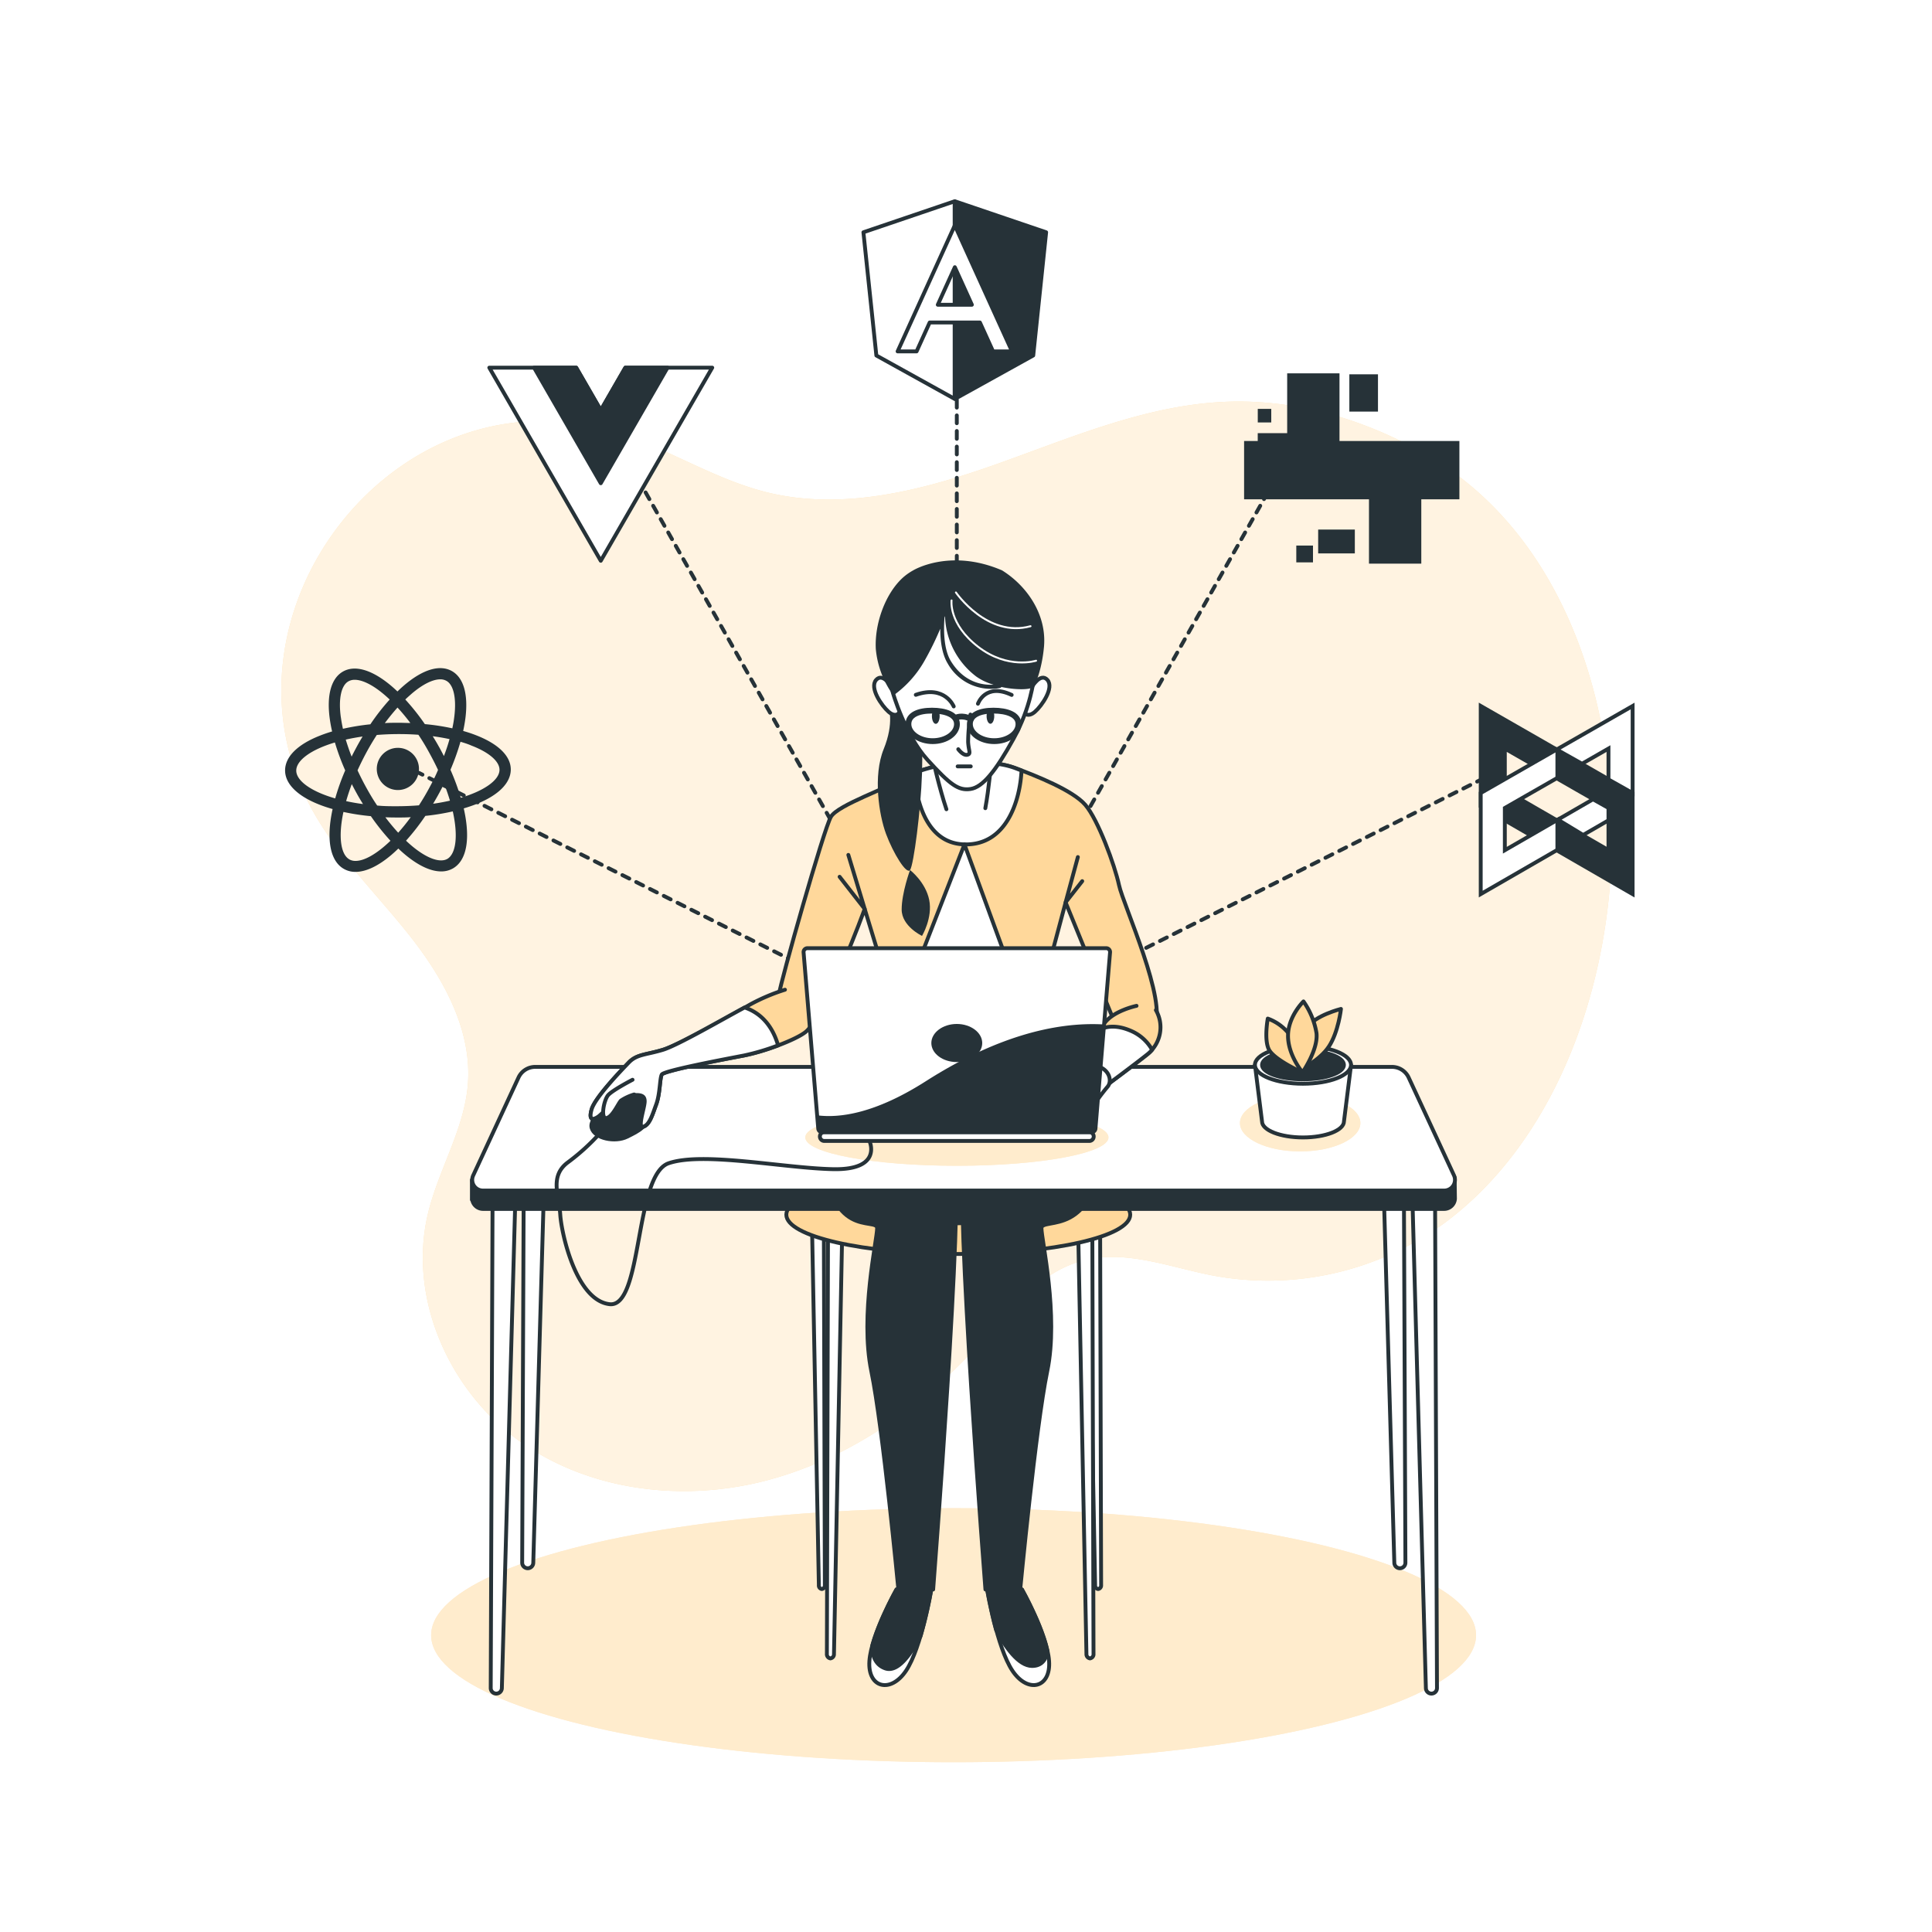 <svg class="animated" id="freepik_stories-javascript-frameworks" xmlns="http://www.w3.org/2000/svg" viewBox="0 0 500 500" version="1.1" xmlns:xlink="http://www.w3.org/1999/xlink" xmlns:svgjs="http://svgjs.com/svgjs"><style>svg#freepik_stories-javascript-frameworks:not(.animated) .animable {opacity: 0;}svg#freepik_stories-javascript-frameworks.animated #freepik--icon-5--inject-32 {animation: 5.2s 1 forwards cubic-bezier(.36,-0.01,.5,1.38) fadeIn;animation-delay: 0s;}svg#freepik_stories-javascript-frameworks.animated #freepik--icon-4--inject-32 {animation: 3.8s 1 forwards cubic-bezier(.36,-0.01,.5,1.38) fadeIn;animation-delay: 0s;}svg#freepik_stories-javascript-frameworks.animated #freepik--icon-3--inject-32 {animation: 2.6s 1 forwards cubic-bezier(.36,-0.01,.5,1.38) fadeIn;animation-delay: 0s;}svg#freepik_stories-javascript-frameworks.animated #freepik--icon-2--inject-32 {animation: 1.5s 1 forwards cubic-bezier(.36,-0.01,.5,1.38) fadeIn;animation-delay: 0s;}svg#freepik_stories-javascript-frameworks.animated #freepik--icon-1--inject-32 {animation: 1s 1 forwards cubic-bezier(.36,-0.01,.5,1.38) fadeIn;animation-delay: 0s;}            @keyframes fadeIn {                0% {                    opacity: 0;                }                100% {                    opacity: 1;                }            }        </style><g id="freepik--background-simple--inject-32" class="animable" style="transform-origin: 244.997px 244.908px;"><path d="M417.07,222.06c1.54-41.41-13.35-83.33-46.15-103.29-16.19-9.85-35.12-15.62-54.06-14.77-20.32.91-39.45,9.18-58.61,16s-39.91,12.28-59.66,7.44c-14.29-3.51-26.86-12.15-41-16.1C101.88,95.84,53.37,159,80.63,209.26c6.69,12.32,17,22.2,25.67,33.24s15.94,24.34,14.77,38.32c-1,11.56-7.56,21.87-10.29,33.15-5.22,21.6,5.14,45.38,23.05,58.54s42.07,16.27,63.63,10.86,40.59-18.68,55.57-35.11c8-8.79,15.83-19.08,27.35-22.06,11-2.87,22.44,1.79,33.64,3.93a77.48,77.48,0,0,0,59.77-13.59C400.89,296.52,415.69,259.5,417.07,222.06Z" style="fill: #FFD89B; transform-origin: 244.997px 244.908px;" id="eln9rlwg651r" class="animable"></path><g id="elniyd4acwmvd"><path d="M417.07,222.06c1.54-41.41-13.35-83.33-46.15-103.29-16.19-9.85-35.12-15.62-54.06-14.77-20.32.91-39.45,9.18-58.61,16s-39.91,12.28-59.66,7.44c-14.29-3.51-26.86-12.15-41-16.1C101.88,95.84,53.37,159,80.63,209.26c6.69,12.32,17,22.2,25.67,33.24s15.94,24.34,14.77,38.32c-1,11.56-7.56,21.87-10.29,33.15-5.22,21.6,5.14,45.38,23.05,58.54s42.07,16.27,63.63,10.86,40.59-18.68,55.57-35.11c8-8.79,15.83-19.08,27.35-22.06,11-2.87,22.44,1.79,33.64,3.93a77.48,77.48,0,0,0,59.77-13.59C400.89,296.52,415.69,259.5,417.07,222.06Z" style="fill: rgb(255, 255, 255); opacity: 0.7; transform-origin: 244.997px 244.908px;" class="animable" id="ellip6ukptsqe"></path></g></g><g id="freepik--Shadow--inject-32" class="animable" style="transform-origin: 246.79px 423.19px;"><ellipse cx="246.79" cy="423.19" rx="135.21" ry="32.87" style="fill: #FFD89B; transform-origin: 246.79px 423.19px;" id="elm7gpq30htd" class="animable"></ellipse><g id="elsy9dw8a4ok"><ellipse cx="246.79" cy="423.19" rx="135.21" ry="32.87" style="fill: rgb(255, 255, 255); opacity: 0.5; transform-origin: 246.79px 423.19px;" class="animable" id="elrldsntpumji"></ellipse></g></g><g id="freepik--Lines--inject-32" class="animable" style="transform-origin: 247.59px 179.145px;"><line x1="108.43" y1="200.03" x2="109.33" y2="200.48" style="fill: none; stroke: rgb(38, 50, 56); stroke-linecap: round; stroke-linejoin: round; transform-origin: 108.88px 200.255px;" id="elfjxtj0n70is" class="animable"></line><line x1="111.11" y1="201.38" x2="245.83" y2="269.05" style="fill: none; stroke: rgb(38, 50, 56); stroke-linecap: round; stroke-linejoin: round; stroke-dasharray: 1.997, 1.997; transform-origin: 178.47px 235.215px;" id="eleev5le5q02h" class="animable"></line><polyline points="246.72 269.49 247.62 269.94 247.12 269.07" style="fill: none; stroke: rgb(38, 50, 56); stroke-linecap: round; stroke-linejoin: round; transform-origin: 247.17px 269.505px;" id="el1mqi24ia9pe" class="animable"></polyline><line x1="246.15" y1="267.35" x2="162.7" y2="119.69" style="fill: none; stroke: rgb(38, 50, 56); stroke-linecap: round; stroke-linejoin: round; stroke-dasharray: 1.984, 1.984; transform-origin: 204.425px 193.52px;" id="eluz99jin1f9f" class="animable"></line><line x1="162.21" y1="118.83" x2="161.72" y2="117.96" style="fill: none; stroke: rgb(38, 50, 56); stroke-linecap: round; stroke-linejoin: round; transform-origin: 161.965px 118.395px;" id="elxpy7pjmyrf" class="animable"></line><line x1="386.75" y1="200.03" x2="385.85" y2="200.48" style="fill: none; stroke: rgb(38, 50, 56); stroke-linecap: round; stroke-linejoin: round; transform-origin: 386.3px 200.255px;" id="ell1w961lc2oc" class="animable"></line><line x1="384.07" y1="201.38" x2="249.35" y2="269.05" style="fill: none; stroke: rgb(38, 50, 56); stroke-linecap: round; stroke-linejoin: round; stroke-dasharray: 1.997, 1.997; transform-origin: 316.71px 235.215px;" id="elbo34a8cs7nu" class="animable"></line><polyline points="248.46 269.49 247.56 269.94 248.05 269.07" style="fill: none; stroke: rgb(38, 50, 56); stroke-linecap: round; stroke-linejoin: round; transform-origin: 248.01px 269.505px;" id="eluy4c5v68mlt" class="animable"></polyline><line x1="249.03" y1="267.35" x2="332.48" y2="119.69" style="fill: none; stroke: rgb(38, 50, 56); stroke-linecap: round; stroke-linejoin: round; stroke-dasharray: 1.984, 1.984; transform-origin: 290.755px 193.52px;" id="el8vq337xev1" class="animable"></line><line x1="332.97" y1="118.83" x2="333.46" y2="117.96" style="fill: none; stroke: rgb(38, 50, 56); stroke-linecap: round; stroke-linejoin: round; transform-origin: 333.215px 118.395px;" id="el7srmyzoo1gm" class="animable"></line><line x1="247.62" y1="269.94" x2="247.62" y2="268.94" style="fill: none; stroke: rgb(38, 50, 56); stroke-linecap: round; stroke-linejoin: round; transform-origin: 247.62px 269.44px;" id="elam3bd83bks" class="animable"></line><line x1="247.62" y1="266.93" x2="247.62" y2="90.36" style="fill: none; stroke: rgb(38, 50, 56); stroke-linecap: round; stroke-linejoin: round; stroke-dasharray: 2.018, 2.018; transform-origin: 247.62px 178.645px;" id="eloqe72w1arx" class="animable"></line><line x1="247.62" y1="89.35" x2="247.62" y2="88.35" style="fill: none; stroke: rgb(38, 50, 56); stroke-linecap: round; stroke-linejoin: round; transform-origin: 247.62px 88.85px;" id="el0bda75buoe6r" class="animable"></line></g><g id="freepik--Character--inject-32" class="animable animator-active" style="transform-origin: 249.337px 291.664px;"><path d="M214.29,316.74,214,428a1.08,1.08,0,0,0,.91,1.19h0a1.07,1.07,0,0,0,.92-1.14L218,316.87Z" style="fill: rgb(255, 255, 255); stroke: rgb(38, 50, 56); stroke-linecap: round; stroke-linejoin: round; transform-origin: 215.997px 372.965px;" id="el59pc7a5ho7o" class="animable"></path><path d="M284.7,313.16l.27,97.08a.92.92,0,0,1-.78,1h0a.91.91,0,0,1-.77-1l-1.85-97Z" style="fill: rgb(255, 255, 255); stroke: rgb(38, 50, 56); stroke-linecap: round; stroke-linejoin: round; transform-origin: 283.272px 362.2px;" id="el17n7u1epypkh" class="animable"></path><path d="M213.2,313.16l.27,97.08a.92.92,0,0,1-.78,1h0a.91.91,0,0,1-.77-1l-1.85-97Z" style="fill: rgb(255, 255, 255); stroke: rgb(38, 50, 56); stroke-linecap: round; stroke-linejoin: round; transform-origin: 211.772px 362.2px;" id="elsvy3amxd44a" class="animable"></path><path d="M282.69,316.74,283,428a1.08,1.08,0,0,1-.91,1.19h0a1.08,1.08,0,0,1-.92-1.14L279,316.87Z" style="fill: rgb(255, 255, 255); stroke: rgb(38, 50, 56); stroke-linecap: round; stroke-linejoin: round; transform-origin: 281.003px 372.965px;" id="elt6yxuas64m" class="animable"></path><ellipse cx="248" cy="314.36" rx="44.5" ry="10.17" style="fill: #FFD89B; stroke: rgb(38, 50, 56); stroke-linecap: round; stroke-linejoin: round; transform-origin: 248px 314.36px;" id="el8uucwqbowk" class="animable"></ellipse><path d="M222.5,272.86s-9.5,14.5-9.5,23.5,6,16.5,10.5,19,50.5.5,50.5.5,12.5-7.5,11-20c-1.25-10.43-9.5-22.5-9.5-22.5Z" style="fill: rgb(38, 50, 56); stroke: rgb(38, 50, 56); stroke-linecap: round; stroke-linejoin: round; transform-origin: 249.062px 294.739px;" id="elr6vu3mj73h" class="animable"></path><path d="M241,411.36s-2.5,15-6.5,21-10,4.5-9.5-2.5,7-18.5,7-18.5Z" style="fill: rgb(255, 255, 255); stroke: rgb(38, 50, 56); stroke-linecap: round; stroke-linejoin: round; transform-origin: 232.985px 423.73px;" id="eldhfub1i7api" class="animable"></path><path d="M225.73,426c0,2.35.72,4.84,3.36,5.77,3.37,1.19,6.73-3.89,9.14-8.33a115,115,0,0,0,2.8-12.11h-9S227.53,419.33,225.73,426Z" style="fill: rgb(38, 50, 56); stroke: rgb(38, 50, 56); stroke-linecap: round; stroke-linejoin: round; transform-origin: 233.38px 421.638px;" id="ela3y6d4xo6vw" class="animable"></path><path d="M235,287.36s9.5,6,12,13.5-5.5,110.5-5.5,110.5h-9s-4-42-7-56.5,1.5-34,1.5-37-13,3.5-14-21.5" style="fill: rgb(38, 50, 56); stroke: rgb(38, 50, 56); stroke-linecap: round; stroke-linejoin: round; transform-origin: 230.242px 349.36px;" id="elmxye2gsew1" class="animable"></path><path d="M255.5,411.36s2.5,15,6.5,21,10,4.5,9.5-2.5-7-18.5-7-18.5Z" style="fill: rgb(255, 255, 255); stroke: rgb(38, 50, 56); stroke-linecap: round; stroke-linejoin: round; transform-origin: 263.515px 423.73px;" id="el42affgtwfhg" class="animable"></path><path d="M267.1,431.15c2.47,0,3.59-1.61,4-3.71-1.48-6.94-6.64-16.08-6.64-16.08h-9s.84,5.05,2.33,10.46C260.11,426.11,263.55,431.15,267.1,431.15Z" style="fill: rgb(38, 50, 56); stroke: rgb(38, 50, 56); stroke-linecap: round; stroke-linejoin: round; transform-origin: 263.28px 421.255px;" id="elkrkms7iczj" class="animable"></path><path d="M261.53,287.36s-9.5,6-12,13.5,5.5,110.5,5.5,110.5h9s4-42,7-56.5-1.5-34-1.5-37,14.47,3,15.47-22" style="fill: rgb(38, 50, 56); stroke: rgb(38, 50, 56); stroke-linecap: round; stroke-linejoin: round; transform-origin: 267.023px 349.36px;" id="elm1enk7d13x" class="animable"></path><path d="M135.63,283.19l-.49,121.23a1.44,1.44,0,0,0,1.44,1.44h0a1.43,1.43,0,0,0,1.43-1.39l3.46-121.11Z" style="fill: rgb(255, 255, 255); stroke: rgb(38, 50, 56); stroke-linecap: round; stroke-linejoin: round; transform-origin: 138.305px 344.525px;" id="elmjabm8pw8rg" class="animable"></path><path d="M127.47,311.53,127,436.86a1.43,1.43,0,0,0,1.44,1.44h0a1.44,1.44,0,0,0,1.44-1.38l3.45-125.23Z" style="fill: rgb(255, 255, 255); stroke: rgb(38, 50, 56); stroke-linecap: round; stroke-linejoin: round; transform-origin: 130.165px 374.915px;" id="elakqjmm60ied" class="animable"></path><path d="M363.23,283.19l.49,121.23a1.43,1.43,0,0,1-1.43,1.44h0a1.44,1.44,0,0,1-1.44-1.39L357.4,283.36Z" style="fill: rgb(255, 255, 255); stroke: rgb(38, 50, 56); stroke-linecap: round; stroke-linejoin: round; transform-origin: 360.56px 344.525px;" id="el37pcxcwjhd7" class="animable"></path><path d="M371.4,311.53l.49,125.33a1.43,1.43,0,0,1-1.44,1.44h0a1.43,1.43,0,0,1-1.43-1.38l-3.45-125.23Z" style="fill: rgb(255, 255, 255); stroke: rgb(38, 50, 56); stroke-linecap: round; stroke-linejoin: round; transform-origin: 368.73px 374.915px;" id="elp2uv4avd8zo" class="animable"></path><path d="M376.46,304.75l-3.6-3.24-8.32-18a4.79,4.79,0,0,0-4.36-2.71H138.58a4.79,4.79,0,0,0-4.37,2.71L123.84,306l-1.71-.63v5.13l.08-.06a2.84,2.84,0,0,0,2.87,2.43H373.67a2.81,2.81,0,0,0,2.87-2.65Z" style="fill: rgb(38, 50, 56); stroke: rgb(38, 50, 56); stroke-linecap: round; stroke-linejoin: round; transform-origin: 249.335px 296.835px;" id="el7p4n797zjoc" class="animable"></path><path d="M373.67,308.11H125.08a2.76,2.76,0,0,1-2.64-3.86l11.77-25.43a4.77,4.77,0,0,1,4.37-2.71h221.6a4.77,4.77,0,0,1,4.36,2.71l11.78,25.43A2.77,2.77,0,0,1,373.67,308.11Z" style="fill: rgb(255, 255, 255); stroke: rgb(38, 50, 56); stroke-linecap: round; stroke-linejoin: round; transform-origin: 249.377px 292.111px;" id="elac9jplkc3yc" class="animable"></path><path d="M244.87,197.75s-7.64,1.36-11.27,3.74-16.73,6.82-18.55,9.88-13.09,42.93-13.46,46,3.28,6.13,7.64,6.13,14.55-28.27,14.55-28.27l4.36,14.31-10.23,30h61.6l-7.73-31,4-15,13.46,33s5.82,5.79,9.45-.68-8-31.68-9.09-36.79-5.45-17-8.73-20.78-12.72-7.5-18.18-9.54S250.69,197.41,244.87,197.75Z" style="fill: #FFD89B; stroke: rgb(38, 50, 56); stroke-linecap: round; stroke-linejoin: round; transform-origin: 250.477px 238.447px;" id="elnrauzjldwkd" class="animable"></path><polyline points="278.95 221.81 275.78 233.52 280.08 228.04" style="fill: none; stroke: rgb(38, 50, 56); stroke-linecap: round; stroke-linejoin: round; transform-origin: 277.93px 227.665px;" id="elrr7zmakr4cf" class="animable"></polyline><polyline points="219.55 221.25 223.78 235.22 217.29 226.91" style="fill: none; stroke: rgb(38, 50, 56); stroke-linecap: round; stroke-linejoin: round; transform-origin: 220.535px 228.235px;" id="elrktskrhtjr" class="animable"></polyline><path d="M249.6,218.53c11,.27,14.4-11.54,14.77-19.12l-1.68-.64c-5.45-2-12-1.36-17.82-1A51.89,51.89,0,0,0,236.6,200C237,206,239.19,218.27,249.6,218.53Z" style="fill: rgb(255, 255, 255); stroke: rgb(38, 50, 56); stroke-linecap: round; stroke-linejoin: round; transform-origin: 250.485px 207.957px;" id="elbpvj4r8oxfa" class="animable"></path><polygon points="249.6 218.53 225.96 279.16 271.78 279.16 249.6 218.53" style="fill: rgb(255, 255, 255); stroke: rgb(38, 50, 56); stroke-linecap: round; stroke-linejoin: round; transform-origin: 248.87px 248.845px;" id="ely2z1s4btlq" class="animable"></polygon><path d="M294.13,260.31s-6.43,1.34-8.58,4.92-4.77,8.93-7.39,12.06l7.63,4s8.1-6,11.2-8.49a8.89,8.89,0,0,0,2.15-11.39" style="fill: #FFD89B; stroke: rgb(38, 50, 56); stroke-linecap: round; stroke-linejoin: round; transform-origin: 289.245px 270.8px;" id="eldp4rz5d6ad" class="animable"></path><path d="M292.7,266.79c-3.63-1.58-6.19-1.17-7.79-.48-2,3.51-4.38,8.15-6.75,11l7.63,4s8.1-6,11.2-8.49a9,9,0,0,0,1.18-1.13A11.43,11.43,0,0,0,292.7,266.79Z" style="fill: rgb(255, 255, 255); stroke: rgb(38, 50, 56); stroke-linecap: round; stroke-linejoin: round; transform-origin: 288.165px 273.504px;" id="elxcuflw9h2w" class="animable"></path><path d="M278.87,276.08s-3.34-.45-5.25.67-5.72,5.58-4.53,6.25,3.58-3.57,4.77-3.57a18.11,18.11,0,0,1,3.82.89Z" style="fill: rgb(255, 255, 255); stroke: rgb(38, 50, 56); stroke-linecap: round; stroke-linejoin: round; transform-origin: 273.867px 279.531px;" id="el3qih50y2ut5" class="animable"></path><path d="M284.68,276.16s-4.53-1.34-7.15-.9-6.2,7.6-7.39,9.83-.24,2.9.71,2.23,4.06-5.58,4.06-5.58L272.28,288a1.07,1.07,0,0,0,1.43.45c1-.45,4.31-7.16,4.31-7.16l-1.92,6.94a1.35,1.35,0,0,0,1.43.44c1-.22,3.57-5.8,3.57-5.8s-2.38,6.47-1.67,6.7a2.38,2.38,0,0,0,2.39-1.57,50.6,50.6,0,0,1,4.77-6.7C287.78,280,287.3,277.27,284.68,276.16Z" style="fill: rgb(255, 255, 255); stroke: rgb(38, 50, 56); stroke-linecap: round; stroke-linejoin: round; transform-origin: 278.395px 282.373px;" id="elm2qq6j54de" class="animable"></path><line x1="274.91" y1="281.74" x2="277.11" y2="278.46" style="fill: none; stroke: rgb(38, 50, 56); stroke-linecap: round; stroke-linejoin: round; transform-origin: 276.01px 280.1px;" id="elkwdez969df" class="animable"></line><line x1="278.02" y1="281.28" x2="279.02" y2="278.78" style="fill: none; stroke: rgb(38, 50, 56); stroke-linecap: round; stroke-linejoin: round; transform-origin: 278.52px 280.03px;" id="el4js81epj8pn" class="animable"></line><line x1="281.1" y1="282.86" x2="281.98" y2="280.25" style="fill: none; stroke: rgb(38, 50, 56); stroke-linecap: round; stroke-linejoin: round; transform-origin: 281.54px 281.555px;" id="el5z344e7kuls" class="animable"></line><path d="M229.94,183s1.55,4-1.24,10.86-1.25,17,.62,22,5.27,10.55,6.2,9.31,2.79-15.51,3.1-25.12-.62-16.44-2.79-19.54S229.63,179,229.94,183Z" style="fill: rgb(38, 50, 56); transform-origin: 232.926px 202.112px;" id="elzpwyg726x1n" class="animable"></path><path d="M235.52,225.16s-2.17,5.89-2.17,10.23,5.27,6.82,5.27,6.82,2.79-4.65,1.86-9.3S235.52,225.16,235.52,225.16Z" style="fill: rgb(38, 50, 56); transform-origin: 237.01px 233.685px;" id="elwv2ns46t4a" class="animable"></path><path d="M230.81,177.87s-2.28-3.94-4.07-1.91,1.44,6.7,3.23,8.25,3.11.6,3-1.07S230.81,177.87,230.81,177.87Z" style="fill: rgb(255, 255, 255); stroke: rgb(38, 50, 56); stroke-linecap: round; stroke-linejoin: round; transform-origin: 229.596px 180.187px;" id="elqvo8t2i4bf" class="animable"></path><path d="M267,177.87s2.27-3.94,4.07-1.91-1.44,6.7-3.23,8.25-3.12.6-3-1.07S267,177.87,267,177.87Z" style="fill: rgb(255, 255, 255); stroke: rgb(38, 50, 56); stroke-linecap: round; stroke-linejoin: round; transform-origin: 268.215px 180.187px;" id="el52e83nrh9q2" class="animable"></path><path d="M255,209.16c.94-5,1.5-11.79,1.5-11.79s-11.25,1.56-15-.59c0,0,1.61,7.21,3.43,12.65" style="fill: rgb(255, 255, 255); stroke: rgb(38, 50, 56); stroke-linecap: round; stroke-linejoin: round; transform-origin: 249px 203.105px;" id="eln9rhfj0dbrk" class="animable"></path><path d="M231.05,179.19s3.11,11,9,17.47,8,8,11.13,7.53,6.46-4.54,11.12-13,5-15,5.39-15.55-1-12.56-7.66-17.71-14.12-7.41-20.58-1.79S228.89,170.93,231.05,179.19Z" style="fill: rgb(255, 255, 255); stroke: rgb(38, 50, 56); stroke-linecap: round; stroke-linejoin: round; transform-origin: 249.11px 178.563px;" id="el64j63bewwk" class="animable"></path><path d="M251.15,184.93a48.77,48.77,0,0,0-.6,7.06c.12,2.39.84,3.11-.24,3.35S248,193.9,248,193.9" style="fill: none; stroke: rgb(38, 50, 56); stroke-linecap: round; stroke-linejoin: round; transform-origin: 249.575px 190.147px;" id="elrewin6jb5jm" class="animable"></path><line x1="247.84" y1="198.34" x2="251.23" y2="198.34" style="fill: none; stroke: rgb(38, 50, 56); stroke-linecap: round; stroke-linejoin: round; transform-origin: 249.535px 198.34px;" id="elnomm54f5p9s" class="animable"></line><path d="M246.82,182.82s-2.28-5.63-9.81-3" style="fill: none; stroke: rgb(38, 50, 56); stroke-linecap: round; stroke-linejoin: round; transform-origin: 241.915px 180.97px;" id="ell4g4t56pej8" class="animable"></path><path d="M253.09,182.12s1.91-5.5,8.73-2.27" style="fill: none; stroke: rgb(38, 50, 56); stroke-linecap: round; stroke-linejoin: round; transform-origin: 257.455px 180.477px;" id="eldhystsjwvw" class="animable"></path><path d="M243.18,185.33c0,1.09-.44,2-1,2s-1-.89-1-2,.44-2,1-2S243.18,184.23,243.18,185.33Z" style="fill: rgb(38, 50, 56); transform-origin: 242.18px 185.33px;" id="elqiuif3l75w" class="animable"></path><ellipse cx="256.32" cy="185.33" rx="0.99" ry="1.98" style="fill: rgb(38, 50, 56); transform-origin: 256.32px 185.33px;" id="el9vnesjxojll" class="animable"></ellipse><path d="M247.66,187.39c0,2.44-2.81,4.42-6.28,4.42s-6.28-2-6.28-4.42,2.62-3.48,6.09-3.48S247.66,184.94,247.66,187.39Z" style="fill: none; stroke: rgb(38, 50, 56); stroke-linecap: round; stroke-linejoin: round; stroke-width: 1.5px; transform-origin: 241.38px 187.86px;" id="elijnfthse4f" class="animable"></path><path d="M263.58,187.39c0,2.44-2.81,4.42-6.28,4.42s-6.29-2-6.29-4.42,2.63-3.48,6.1-3.48S263.58,184.94,263.58,187.39Z" style="fill: none; stroke: rgb(38, 50, 56); stroke-linecap: round; stroke-linejoin: round; stroke-width: 1.5px; transform-origin: 257.295px 187.86px;" id="ele5fwladzrzg" class="animable"></path><path d="M247.3,185.77s1.55-.93,4,.31" style="fill: none; stroke: rgb(38, 50, 56); stroke-linecap: round; stroke-linejoin: round; stroke-width: 1.5px; transform-origin: 249.3px 185.758px;" id="eln2uf4el08sd" class="animable"></path><path d="M259.33,147.61c-13.53-5.81-23,0-23,0a14.7,14.7,0,0,0-2.61,1.83c-4.61,4.15-7.42,12-7.06,18.54a24.11,24.11,0,0,0,4.55,12,27.9,27.9,0,0,0,8.13-9.1,76.41,76.41,0,0,0,4-8.17c0,2.93.38,6.47,1.92,9a12.78,12.78,0,0,0,11.22,6.56,10.57,10.57,0,0,0,2.35-.23.5.5,0,0,0,.32-.25c3.86.82,7.7.75,8.29-.07.95-1.31,2.3-5.4,2.75-10.4C270.91,158.84,265.57,151.48,259.33,147.61ZM246.09,171.1c-1.94-3.17-1.88-8.34-1.65-11.31l.13-.34a20.36,20.36,0,0,0,8.13,15.67,14.65,14.65,0,0,0,4.43,2.07C254.68,177.35,249.64,176.89,246.09,171.1Z" style="fill: rgb(38, 50, 56); transform-origin: 248.442px 162.504px;" id="elgihxjbovdo" class="animable"></path><path d="M246.26,155.39s-.82,6.06,6.88,12,15,3.6,15,3.6" style="fill: none; stroke: rgb(255, 255, 255); stroke-linecap: round; stroke-linejoin: round; stroke-width: 0.5px; transform-origin: 257.187px 163.417px;" id="el27xg7ij77r3" class="animable"></path><path d="M247.39,153.33s8.11,11.81,19.31,8.73" style="fill: none; stroke: rgb(255, 255, 255); stroke-linecap: round; stroke-linejoin: round; stroke-width: 0.5px; transform-origin: 257.045px 157.951px;" id="elwdbj3quyhr" class="animable"></path><path d="M203.15,256.14a50.31,50.31,0,0,0-8.85,3.73c-4,2.27-18.38,10.49-22.71,11.81s-6.76,1.11-8.86,3.3-8.77,9.13-9.62,12.14.48,2.69,1.7,1.87,4.68-5.17,7.74-5.47,4.26-.19,4.3,1.45-2,7.09-.38,6.62,2.34-3,3.36-5.78.9-6.71,1.43-7.72,16.29-4,21.29-4.93,13.5-4.07,16-6.14,4.27-8.12,4.27-8.12" style="fill: #FFD89B; stroke: rgb(38, 50, 56); stroke-linecap: round; stroke-linejoin: round; transform-origin: 182.831px 273.879px;" id="elvz7jyprpngo" class="animable"></path><path d="M158.46,285s-6.12,4.08-5.35,6.88,6.12,3.83,9.18,2.3,5.36-2.55,5.87-6.38-.77-5.35-3.57-5.35S158.46,285,158.46,285Z" style="fill: rgb(38, 50, 56); stroke: rgb(38, 50, 56); stroke-linecap: round; stroke-linejoin: round; transform-origin: 160.656px 288.669px;" id="elxoys7kxwzc" class="animable"></path><path d="M192.55,273.16a59.51,59.51,0,0,0,8.82-2.62c-1.77-6.13-5.48-8.73-8.66-9.81-5.44,2.9-17.24,9.76-21.12,10.95-4.34,1.33-6.76,1.11-8.86,3.3s-8.77,9.13-9.62,12.14.48,2.69,1.7,1.87,4.68-5.17,7.74-5.47,4.26-.19,4.3,1.45-2,7.09-.38,6.62,2.34-3,3.36-5.78.9-6.71,1.44-7.72S187.55,274.13,192.55,273.16Z" style="fill: rgb(255, 255, 255); stroke: rgb(38, 50, 56); stroke-linecap: round; stroke-linejoin: round; transform-origin: 177.106px 276.174px;" id="el72u6yca0a7p" class="animable"></path><path d="M163.7,279.44s-5.22,2.7-6.33,4-2,6.17-.43,5.91,3.05-3.78,3.75-4.51a12.54,12.54,0,0,1,3.42-1.59" style="fill: rgb(255, 255, 255); stroke: rgb(38, 50, 56); stroke-linecap: round; stroke-linejoin: round; transform-origin: 160.101px 284.4px;" id="ela0bstlspb1f" class="animable"></path><ellipse cx="247.64" cy="294.36" rx="39.23" ry="7.34" style="fill: #FFD89B; transform-origin: 247.64px 294.36px;" id="eli6jeck1gvw" class="animable"></ellipse><g id="elmi3ceyvt21"><ellipse cx="247.64" cy="294.36" rx="39.23" ry="7.34" style="fill: rgb(255, 255, 255); opacity: 0.5; transform-origin: 247.64px 294.36px;" class="animable" id="el6iffymckx75"></ellipse></g><path d="M281.9,295.28H213.35a1.15,1.15,0,0,1-1.16-1.15h0a1.15,1.15,0,0,1,1.16-1.15H281.9a1.14,1.14,0,0,1,1.15,1.15h0A1.14,1.14,0,0,1,281.9,295.28Z" style="fill: rgb(255, 255, 255); stroke: rgb(38, 50, 56); stroke-linecap: round; stroke-linejoin: round; transform-origin: 247.62px 294.13px;" id="el654lu5fpa9u" class="animable"></path><path d="M282.48,293H212.76a1,1,0,0,1-1-.94l-3.79-45.55a1,1,0,0,1,1-1.12h77.31a1,1,0,0,1,1,1.12L283.51,292A1,1,0,0,1,282.48,293Z" style="fill: rgb(255, 255, 255); stroke: rgb(38, 50, 56); stroke-linecap: round; stroke-linejoin: round; transform-origin: 247.625px 269.195px;" id="el3qa901kvb0g" class="animable"></path><path d="M283.51,292l2.24-26.87c-13-.76-28.52,3.44-46.23,14.74-13.05,8.32-22.24,9.53-28.07,8.77l.27,3.36a1,1,0,0,0,1,.94h69.72A1,1,0,0,0,283.51,292Z" style="fill: rgb(38, 50, 56); transform-origin: 248.6px 278.993px;" id="el9akujxsb116" class="animable"></path><path d="M254.2,269.94c0,2.72-2.95,4.92-6.58,4.92s-6.59-2.2-6.59-4.92S244,265,247.62,265,254.2,267.23,254.2,269.94Z" style="fill: rgb(38, 50, 56); transform-origin: 247.615px 269.93px;" id="eltzgdkwft1u" class="animable"></path><path d="M155.15,293.4a55.75,55.75,0,0,1-8.16,7.4c-4.85,3.57-2.3,8.67-2,13.52s4.08,22.18,12.75,23.2,6.38-33.41,15.3-36.47,29.84,1.28,42.59,1.53,9.44-7.14,9.44-7.14" style="fill: none; stroke: rgb(38, 50, 56); stroke-linecap: round; stroke-linejoin: round; transform-origin: 184.755px 315.471px;" id="elxuc7rfmx4r" class="animable"></path></g><g id="freepik--icon-5--inject-32" class="animable" style="transform-origin: 402.865px 207.05px;"><path d="M383.21,182.7v26l39.31,22.7V205.24ZM416.27,220l-26.82-15.49V193.73l26.82,15.37Z" style="fill: rgb(38, 50, 56); stroke: rgb(38, 50, 56); stroke-miterlimit: 10; transform-origin: 402.865px 207.05px;" id="elfbbpjmkcejw" class="animable"></path><polygon points="416.27 193.73 416.27 201.72 422.52 205.24 422.52 182.71 383.21 205.24 383.21 231.39 403.05 219.94 403.05 212.19 389.45 220.04 389.45 209.1 403.05 201.31 403.05 194.08 409.42 197.66 416.27 193.73" style="fill: rgb(255, 255, 255); stroke: rgb(38, 50, 56); stroke-miterlimit: 10; transform-origin: 402.865px 207.05px;" id="eltpc9cidrmvp" class="animable"></polygon><polygon points="416.27 209.1 412.27 206.86 403.17 212.12 409.72 216.09 416.27 212.3 416.27 209.1" style="fill: rgb(255, 255, 255); stroke: rgb(38, 50, 56); stroke-miterlimit: 10; transform-origin: 409.72px 211.475px;" id="elu3wh1wqom7c" class="animable"></polygon></g><g id="freepik--icon-4--inject-32" class="animable" style="transform-origin: 349.83px 121.245px;"><g id="ely9jqaz388us"><rect x="321.97" y="114.13" width="55.72" height="15.09" style="fill: rgb(38, 50, 56); transform-origin: 349.83px 121.675px; transform: rotate(-34deg);" class="animable" id="elpakzp107ctb"></rect></g><g id="elaynhk0ra2gi"><rect x="333.12" y="96.62" width="13.54" height="17.85" style="fill: rgb(38, 50, 56); transform-origin: 339.89px 105.545px; transform: rotate(-34.008deg);" class="animable" id="el5kef2r3er6o"></rect></g><g id="elcibifbcd2vo"><rect x="354.29" y="128.02" width="13.54" height="17.85" style="fill: rgb(38, 50, 56); transform-origin: 361.06px 136.945px; transform: rotate(-34deg);" class="animable" id="el1f4t9mdc5h3"></rect></g><g id="el51000kadadc"><rect x="349.21" y="96.87" width="7.41" height="9.65" style="fill: rgb(38, 50, 56); transform-origin: 352.915px 101.695px; transform: rotate(-34deg);" class="animable" id="ely97c6kmd279"></rect></g><g id="elvs3qafflo5"><rect x="364.85" y="121.76" width="7.41" height="6.23" style="fill: rgb(38, 50, 56); transform-origin: 368.555px 124.875px; transform: rotate(-34deg);" class="animable" id="elu60xwtzio2"></rect></g><g id="elua5f4cho4b"><rect x="325.5" y="112.1" width="9.49" height="9.71" style="fill: rgb(38, 50, 56); transform-origin: 330.245px 116.955px; transform: rotate(-34deg);" class="animable" id="el45038tvyc55"></rect></g><g id="elgitxc1ux4k"><rect x="341.14" y="137.05" width="9.49" height="6.17" style="fill: rgb(38, 50, 56); transform-origin: 345.885px 140.135px; transform: rotate(-34deg);" class="animable" id="elzmyhz918nug"></rect></g><g id="elbbw4m8fg27h"><rect x="335.48" y="141.19" width="4.32" height="4.35" style="fill: rgb(38, 50, 56); transform-origin: 337.64px 143.365px; transform: rotate(55.992deg);" class="animable" id="elwvxbzhnb6pf"></rect></g><g id="elj7ixrbd8f9q"><rect x="325.51" y="105.82" width="3.49" height="3.51" style="fill: rgb(38, 50, 56); transform-origin: 327.255px 107.575px; transform: rotate(56deg);" class="animable" id="eliy31urahtn"></rect></g></g><g id="freepik--icon-3--inject-32" class="animable" style="transform-origin: 247.095px 77.66px;"><polygon points="247.06 52.09 223.45 60.11 226.8 92 247.06 103.23 247.06 52.09" style="fill: rgb(255, 255, 255); stroke: rgb(38, 50, 56); stroke-linecap: round; stroke-linejoin: round; transform-origin: 235.255px 77.66px;" id="eljcryrfw9p9" class="animable"></polygon><polygon points="247.14 52.09 270.74 60.11 267.4 92 247.14 103.23 247.14 52.09" style="fill: rgb(38, 50, 56); stroke: rgb(38, 50, 56); stroke-linecap: round; stroke-linejoin: round; transform-origin: 258.94px 77.66px;" id="elq80e17psrv" class="animable"></polygon><path d="M257,90.94h4.91L247.1,58.33,232.3,90.94h4.91l3.39-7.48h13Zm-14.3-12.07,4.41-9.72,4.41,9.72Z" style="fill: rgb(255, 255, 255); stroke: rgb(38, 50, 56); stroke-linecap: round; stroke-linejoin: round; transform-origin: 247.105px 74.635px;" id="elmk3rlaxlm0r" class="animable"></path></g><g id="freepik--icon-2--inject-32" class="animable" style="transform-origin: 155.48px 120.14px;"><polygon points="155.48 106.17 149.12 95.15 126.63 95.15 155.48 145.13 184.33 95.15 161.84 95.15 155.48 106.17" style="fill: rgb(255, 255, 255); stroke: rgb(38, 50, 56); stroke-linecap: round; stroke-linejoin: round; transform-origin: 155.48px 120.14px;" id="elvxvleivlld7" class="animable"></polygon><polygon points="155.48 106.17 149.12 95.15 138.22 95.15 155.48 125.06 172.75 95.15 161.84 95.15 155.48 106.17" style="fill: rgb(38, 50, 56); stroke: rgb(38, 50, 56); stroke-linecap: round; stroke-linejoin: round; transform-origin: 155.485px 110.105px;" id="elbng4qdv4h6m" class="animable"></polygon></g><g id="freepik--icon-1--inject-32" class="animable" style="transform-origin: 102.985px 199.277px;"><path d="M123.07,190.23c-1-.39-2.08-.74-3.2-1.06.25-1.14.44-2.25.58-3.32.78-6.22-.5-10.56-3.6-12.23s-7.43-.36-12.2,3.69c-.6.51-1.2,1.06-1.79,1.64-.61-.58-1.21-1.12-1.81-1.62-4.82-4-9.17-5.27-12.24-3.56S84.5,179.84,85.34,186c.15,1.07.35,2.17.61,3.3-1.11.33-2.17.69-3.17,1.09-5.83,2.29-9,5.5-9,9s3.25,6.69,9.09,8.93c1,.39,2.08.74,3.21,1.06-.25,1.14-.44,2.25-.58,3.32-.78,6.22.5,10.56,3.6,12.23a5.94,5.94,0,0,0,2.91.71c2.68,0,5.87-1.49,9.29-4.4.6-.51,1.19-1.06,1.79-1.64.6.58,1.21,1.12,1.81,1.62,3.42,2.84,6.6,4.3,9.26,4.3a6,6,0,0,0,3-.74c3.08-1.71,4.31-6.06,3.46-12.27-.14-1.07-.35-2.17-.6-3.3,1.11-.33,2.17-.69,3.17-1.08,5.83-2.3,9-5.51,9-9S128.92,192.47,123.07,190.23Zm-9.14-14.42a3.18,3.18,0,0,1,1.54.36c1.92,1,2.7,4.52,2.1,9.32-.12,1-.29,2-.51,3a58.21,58.21,0,0,0-7.11-1.09,58.07,58.07,0,0,0-5.06-6.37c.54-.53,1.09-1,1.64-1.49C109.36,177.11,112,175.81,113.93,175.81Zm1,27c.6,1.52,1.1,3,1.52,4.4-1.37.31-2.82.58-4.36.8.56-.94,1.11-1.9,1.64-2.88C114.15,204.35,114.55,203.58,114.93,202.8Zm-3.75.94c-.89,1.66-1.81,3.21-2.76,4.67-1.72.14-3.53.22-5.41.23s-3.67,0-5.4-.18c-1-1.47-1.91-3-2.81-4.63s-1.58-3-2.27-4.47q1-2.21,2.22-4.49t2.76-4.67c1.73-.14,3.54-.22,5.41-.23h.36c1.71,0,3.4.06,5,.18,1,1.47,1.91,3,2.8,4.63s1.6,3,2.28,4.47C112.74,200.74,112,202.25,111.18,203.74Zm-8.12,11.76q-1.69-1.84-3.33-4,1.45.06,2.94.06H103c1.11,0,2.21,0,3.3-.09A51.33,51.33,0,0,1,103.06,215.5ZM92.27,205.24c.54,1,1.1,1.92,1.67,2.85-1.54-.2-3-.46-4.36-.76.4-1.4.89-2.87,1.46-4.4C91.44,203.7,91.84,204.47,92.27,205.24ZM91,195.81c-.59-1.5-1.09-3-1.52-4.4,1.37-.31,2.82-.58,4.36-.8Q93,192,92.2,193.49C91.79,194.26,91.39,195,91,195.81Zm11.87-12.7q1.7,1.84,3.33,4c-1.09,0-2.19-.07-3.3-.06s-2.22,0-3.31.09C100.67,185.7,101.77,184.35,102.88,183.11Zm10.79,10.26c-.54-1-1.1-1.92-1.67-2.84q2.27.3,4.35.75c-.4,1.43-.89,2.9-1.46,4.39C114.5,194.91,114.09,194.14,113.67,193.37Zm-25.45-7.72c-.66-4.8.09-8.29,2-9.34a3.25,3.25,0,0,1,1.59-.38c1.93,0,4.56,1.27,7.39,3.63.55.46,1.11.95,1.66,1.48a56.25,56.25,0,0,0-5,6.41,59.79,59.79,0,0,0-7.1,1.16C88.53,187.59,88.35,186.6,88.22,185.65ZM76.67,199.43c0-2.61,3.74-5.41,10-7.28a59.37,59.37,0,0,0,2.67,7.23,58.77,58.77,0,0,0-2.59,7.25C80.47,204.82,76.68,202.05,76.67,199.43Zm13.79,23c-2.29-1.24-2.95-5.89-1.58-12.3a58.35,58.35,0,0,0,7.1,1.09,59.09,59.09,0,0,0,5.07,6.37c-3.5,3.38-6.74,5.21-9,5.21A3.18,3.18,0,0,1,90.46,222.44Zm25.27-.13c-1.91,1.05-5.27-.17-9-3.26q-.83-.69-1.65-1.47a58.48,58.48,0,0,0,5-6.42,59.79,59.79,0,0,0,7.1-1.16C118.61,216.39,118,221,115.73,222.31Zm3.52-15.85a61.09,61.09,0,0,0-2.67-7.23,61.61,61.61,0,0,0,2.59-7.25c1,.29,2,.61,2.87,1,4.51,1.73,7.22,4.06,7.23,6.24C129.28,201.79,125.52,204.59,119.25,206.46Z" style="fill: rgb(38, 50, 56); transform-origin: 102.985px 199.277px;" id="el5j844pxleyn" class="animable"></path><path d="M108.43,199a5.46,5.46,0,1,1-5.46-5.46A5.45,5.45,0,0,1,108.43,199Z" style="fill: rgb(38, 50, 56); transform-origin: 102.97px 199px;" id="el97njtucza0f" class="animable"></path></g><g id="freepik--Plant--inject-32" class="animable" style="transform-origin: 336.48px 278.575px;"><ellipse cx="336.48" cy="290.64" rx="15.58" ry="7.34" style="fill: #FFD89B; transform-origin: 336.48px 290.64px;" id="elfrk2ms5cnnj" class="animable"></ellipse><g id="el9xjhx6r7mel"><ellipse cx="336.48" cy="290.64" rx="15.58" ry="7.34" style="fill: rgb(255, 255, 255); opacity: 0.5; transform-origin: 336.48px 290.64px;" class="animable" id="elg88mm9w74ju"></ellipse></g><path d="M324.78,275.6l1.83,14.61c0,2.3,4.75,4.16,10.6,4.16s10.61-1.86,10.61-4.16l1.83-14.61Z" style="fill: rgb(255, 255, 255); stroke: rgb(38, 50, 56); stroke-linecap: round; stroke-linejoin: round; transform-origin: 337.215px 284.985px;" id="el9gj724s8jew" class="animable"></path><ellipse cx="337.21" cy="275.6" rx="12.43" ry="4.87" style="fill: rgb(255, 255, 255); stroke: rgb(38, 50, 56); stroke-linecap: round; stroke-linejoin: round; transform-origin: 337.21px 275.6px;" id="elv8bem8iae5m" class="animable"></ellipse><ellipse cx="337.21" cy="275.6" rx="10.6" ry="3.73" style="fill: rgb(38, 50, 56); stroke: rgb(38, 50, 56); stroke-linecap: round; stroke-linejoin: round; transform-origin: 337.21px 275.6px;" id="elb6tx6zy8n5k" class="animable"></ellipse><path d="M336.23,277.15s-6.54-3-7.84-5.54-.29-8-.29-8a12.42,12.42,0,0,1,6.29,5.07A18.1,18.1,0,0,1,336.23,277.15Z" style="fill: #FFD89B; stroke: rgb(38, 50, 56); stroke-linecap: round; stroke-linejoin: round; transform-origin: 331.982px 270.38px;" id="el57f6wfs85zt" class="animable"></path><path d="M336.19,277s.25-8,2.19-11.11,8.66-4.78,8.66-4.78-.65,5.94-3.1,9.69S336.19,277,336.19,277Z" style="fill: #FFD89B; stroke: rgb(38, 50, 56); stroke-linecap: round; stroke-linejoin: round; transform-origin: 341.615px 269.055px;" id="el3v13wwujje8" class="animable"></path><path d="M337.09,277.52s-3.75-4.4-3.75-9.44,4-8.91,4-8.91a20,20,0,0,1,3.36,8.14C341.23,271.57,337.09,277.52,337.09,277.52Z" style="fill: #FFD89B; stroke: rgb(38, 50, 56); stroke-linecap: round; stroke-linejoin: round; transform-origin: 337.043px 268.345px;" id="elbuhxph2tt8m" class="animable"></path></g><defs>     <filter id="active" height="200%">         <feMorphology in="SourceAlpha" result="DILATED" operator="dilate" radius="2"></feMorphology>                <feFlood flood-color="#32DFEC" flood-opacity="1" result="PINK"></feFlood>        <feComposite in="PINK" in2="DILATED" operator="in" result="OUTLINE"></feComposite>        <feMerge>            <feMergeNode in="OUTLINE"></feMergeNode>            <feMergeNode in="SourceGraphic"></feMergeNode>        </feMerge>    </filter>    <filter id="hover" height="200%">        <feMorphology in="SourceAlpha" result="DILATED" operator="dilate" radius="2"></feMorphology>                <feFlood flood-color="#ff0000" flood-opacity="0.5" result="PINK"></feFlood>        <feComposite in="PINK" in2="DILATED" operator="in" result="OUTLINE"></feComposite>        <feMerge>            <feMergeNode in="OUTLINE"></feMergeNode>            <feMergeNode in="SourceGraphic"></feMergeNode>        </feMerge>            <feColorMatrix type="matrix" values="0   0   0   0   0                0   1   0   0   0                0   0   0   0   0                0   0   0   1   0 "></feColorMatrix>    </filter></defs></svg>